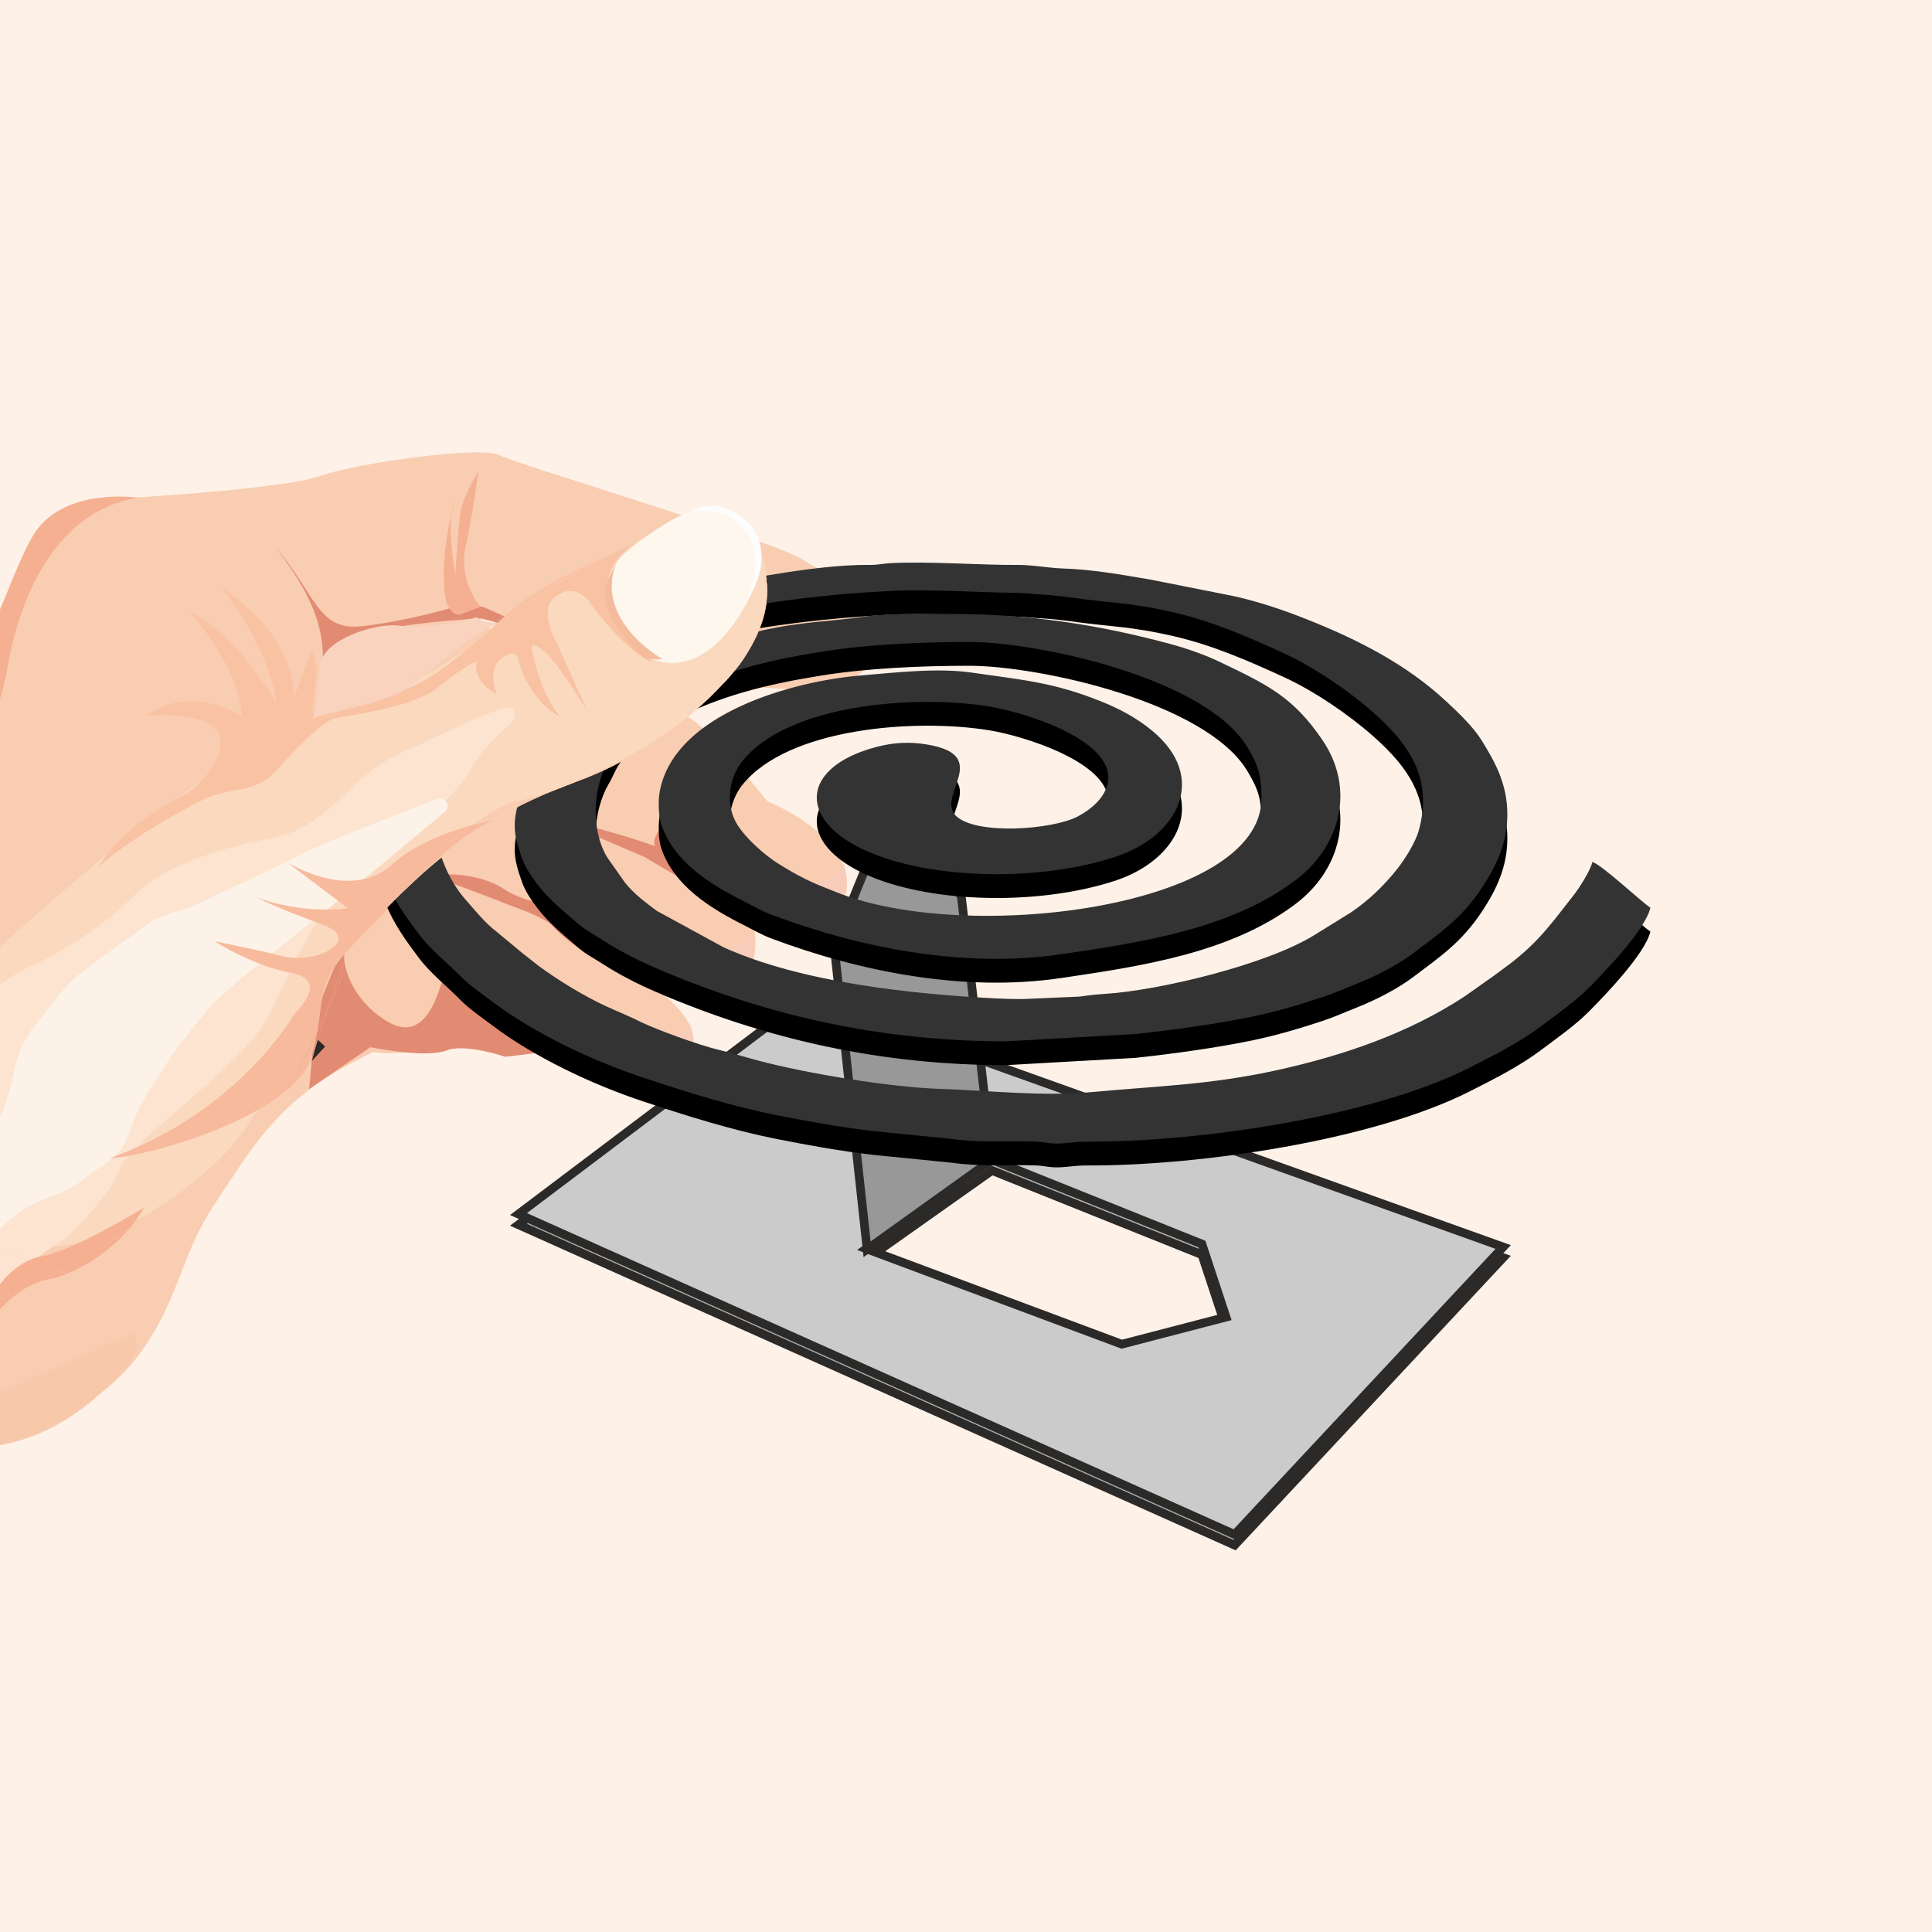 <?xml version="1.0" encoding="utf-8"?>
<!-- Generator: Adobe Illustrator 26.0.1, SVG Export Plug-In . SVG Version: 6.00 Build 0)  -->
<svg version="1.1" id="Layer_1" xmlns="http://www.w3.org/2000/svg" xmlns:xlink="http://www.w3.org/1999/xlink" x="0px" y="0px"
	 viewBox="0 0 250 250" style="enable-background:new 0 0 250 250;" xml:space="preserve">
<style type="text/css">
	.st0{fill-rule:evenodd;clip-rule:evenodd;fill:#FDF1E8;}
	.st1{clip-path:url(#SVGID_00000157286492251087888030000011135463797896591789_);}
	.st2{fill-rule:evenodd;clip-rule:evenodd;fill:#F9CDB1;}
	.st3{fill-rule:evenodd;clip-rule:evenodd;fill:#E28B73;}
	.st4{fill-rule:evenodd;clip-rule:evenodd;fill:#FBD9BF;}
	.st5{fill-rule:evenodd;clip-rule:evenodd;fill:#FDF7EE;}
	.st6{fill-rule:evenodd;clip-rule:evenodd;fill:#FDFDFD;}
	.st7{fill-rule:evenodd;clip-rule:evenodd;fill:#F8C2A3;}
	.st8{fill-rule:evenodd;clip-rule:evenodd;fill:#F4BC9C;}
	.st9{fill-rule:evenodd;clip-rule:evenodd;fill:#F5B091;}
	.st10{fill-rule:evenodd;clip-rule:evenodd;fill:#FCE4D0;}
	.st11{fill-rule:evenodd;clip-rule:evenodd;fill:#FDF2E7;}
	.st12{fill-rule:evenodd;clip-rule:evenodd;fill:#F7BA9C;}
	.st13{fill-rule:evenodd;clip-rule:evenodd;fill:#F8C8AB;}
	.st14{fill-rule:evenodd;clip-rule:evenodd;fill:#F8CCBB;}
	.st15{fill-rule:evenodd;clip-rule:evenodd;fill:#FAD3BE;}
	.st16{fill-rule:evenodd;clip-rule:evenodd;fill:url(#SVGID_00000075153921790318055700000002397192795042138761_);}
	.st17{fill-rule:evenodd;clip-rule:evenodd;fill:#B2B2B2;stroke:#2B2A29;stroke-width:1.119;stroke-miterlimit:22.926;}
	.st18{fill-rule:evenodd;clip-rule:evenodd;fill:#CBCBCB;stroke:#2B2A29;stroke-width:1.119;stroke-miterlimit:22.926;}
	.st19{fill-rule:evenodd;clip-rule:evenodd;fill:#989898;stroke:#2B2A29;stroke-width:1.119;stroke-miterlimit:22.926;}
	.st20{fill-rule:evenodd;clip-rule:evenodd;}
	.st21{fill-rule:evenodd;clip-rule:evenodd;fill:#333333;}
	.st22{fill-rule:evenodd;clip-rule:evenodd;fill:url(#SVGID_00000031168150073344306020000011338554332854261908_);}
</style>
<g>
	<rect x="0" y="0" class="st0" width="250" height="250"/>
	<g>
		<defs>
			<rect id="SVGID_1_" x="0" y="0" width="250" height="250"/>
		</defs>
		<clipPath id="SVGID_00000016033006210018544080000003628297042910720913_">
			<use xlink:href="#SVGID_1_"  style="overflow:visible;"/>
		</clipPath>
		<g style="clip-path:url(#SVGID_00000016033006210018544080000003628297042910720913_);">
			<g>
				<g>
					<path class="st2" d="M17.23,64.4c0,0,19.61-1.15,24.2-2.81c4.6-1.67,20.93-3.91,23.15-2.71c2.23,1.2,35.55,11.08,39.3,13.54
						c3.75,2.46,12.42,4.81,8.64,13.27c-3.44,6.48-22.17,1.92-22.17,1.92l-24.77-6.99l-6.06-0.84c0,0,27.23,10.63,30.89,13.98
						c3.66,3.35,8.86,9.9,8.86,9.9s9.15,3.71,10.22,9.42c1.07,5.71-5.52,8.62-12.32,5.56c1.34,3.04,0.41,9.99-3.36,9.12
						c-3.78-0.88-8.28-0.1-10.89-1.61c6.27,4.87,8.15,8.03,5.91,10.36c-2.25,2.32-9.95,2.7-16.35-1.63
						c-6.02,1.45-10.28,1.15-12.34-0.24c-6.02,1.45-9.67,1.97-11.83,1.47c-5.54,2.81-11.09,5.62-16.8,14.08
						c-5.71,8.46-5.71,8.46-8.65,16c-3.31,8.51-8.33,15.31-17.93,17.97c-9.61,2.67-13.52,5.54-21.82,10.9
						c-8.3,5.36-39.04,35.57-43.2,39.21c-10.7-5.96-44.41-38.69-44.41-38.69s14.85-8.62,21.47-13.11
						c6.62-4.5,31.67-28.16,39.07-33.61c6.93-5.1,17.54-15.4,20.24-20.57c2.42-4.64,10.61-14.38,13.41-22.04
						C-7.53,98.59,1.51,62.01,17.23,64.4z"/>
					<path class="st3" d="M77.26,136.6c-0.28-0.15-5.03-0.63-6.85-9.21c-0.26,4.69,0.38,7.71-4.07,5.8
						c-4.04-1.73-7.53-4.22-8.74-7.71c-1.12,4.46-3.05,9.62-7.79,6.5c-4.26-2.72-5.68-7.03-5.18-9.19c0.5-2.16-3.85,7.67-3.95,9.92
						c-0.1,2.25-0.68,8.21-0.68,8.21l7.94-5.41c0,0,7.41,1.55,10.11,0.32c2.53-0.72,7.33,0.92,7.33,0.92l4.15-0.5l9.56,1.47
						L77.26,136.6z"/>
					<path class="st3" d="M65.32,80.87l-2.99-0.86c0,0-13.53,0.7-15.95,2.56c-2.42,1.86-5.41,3.81-4.85,9.66
						c0.16-7.67,1.87-11.4-5.94-21.49c5.29,6.15,5.52,10.92,11.18,10.3s11.61-2.37,11.61-2.37l4.08-0.16l3.54,1.56L65.32,80.87z"/>
					<path class="st4" d="M98.26,70.96c0,0,4.29,8.04-4.81,17.73c-9.1,9.69-23.75,14.61-26.76,14.99
						c-3.01,0.38-19.05,12.4-22.84,18.06c-3.79,5.66-7.38,20.59-15.76,28.55c-8.38,7.96-18.95,12.65-26.51,10.66
						c-10.65-2.81-24.3-17.89-2.36-37.74c21.83-19.75,37.18-30.4,44.82-31.62c7.25-1.18,16.68-7.37,19.18-9.96
						c2.5-2.59,14.3-9.69,16.25-9.88c1.95-0.18,4.03-2.05,4.03-2.05S92.87,62.74,98.26,70.96z"/>
					<path class="st5" d="M96.88,77.56c0.84-1.63,1.91-3.81,1.22-6.39c-0.61-2.25-2.38-4.16-4.51-4.91
						c-3.37-1.19-6.53,0.89-8.87,2.42c-2.68,1.76-6.2,4.07-6.4,8c-0.21,4.18,3.42,8.37,7.54,9.03
						C92.18,86.72,96.21,78.86,96.88,77.56z"/>
					<path class="st6" d="M96.36,78.11c0,0,4.81-6.15,0.16-10.69c-3.56-3.48-7.31-1.28-7.31-1.28s4.18-0.52,6.46,1.65
						C98.3,70.28,98.36,74.4,96.36,78.11z"/>
					<path class="st7" d="M84.52,85.69c0,0-6.67-5.36-6.06-9.68c0.42-3.91,3.72-5.76,3.72-5.76l-6.15,2.87c0,0-6.59,2.91-9.79,5.81
						c-3.2,2.9-10.04,9.22-13.56,10.17c-3.52,0.95-11.06,3.16-11.06,3.16l-1.24-0.06l0.66-5.56l-0.68-2.58c0,0-2.25,6.02-2.32,6.2
						c-0.07,0.18,0.89-7.39-9.3-14.13c5.3,6.72,6.85,12.91,7.03,14.83c-3.95-6.4-7.4-9.82-11.29-11.92
						c6.64,7.91,6.78,12.61,6.74,13.62c-3.33-2.19-8.59-2.84-12.37-0.02c4.97-0.47,9.81,0.48,9.69,3.35
						c-0.12,2.87-2.79,5.9-4.89,6.97c-2.1,1.08-7.96,4.27-10.92,9.22c3.82-3.35,9.58-6.71,13.4-8.61c3.83-1.9,6.68-0.59,9.74-4
						c3.07-3.41,6.06-6.25,7.39-6.59c1.33-0.35,10.17-1.31,13.52-4.09c3.35-2.78,4.92-3.32,4.92-3.32s-0.92,2.38,2.51,4.25
						c-0.36-1.02-0.96-3.61,0.87-4.75c1.83-1.14,1.85,0,2.28,1.33c0.43,1.32,1.99,4.78,5.14,6.42c-2.47-2.85-3.49-7.64-3.69-8.76
						c-0.19-1.13,1.06-0.41,2.49,1.17c1.43,1.58,4.7,6.86,4.7,6.86L72.1,83.3c0,0-2.51-4.16-0.35-6c2.16-1.83,4.07-0.25,4.75,0.87
						C77.18,79.3,81.86,85.02,84.52,85.69z"/>
					<path class="st8" d="M85.72,85.29c0,0-8.92-4.97-5.96-12.49c-1.37,2.62-3.71,5.13,3.31,12.07
						C83.81,85.53,85.72,85.29,85.72,85.29z"/>
					<path class="st9" d="M17.81,64.4c0,0-9.27-1.4-13.26,4.47c-3.98,5.87-13.52,37.22-19.77,46.53
						c-6.25,9.3-17.11,26.7-24.25,31.24c-7.14,4.55-17.45,10.98-21.76,16.57c-4.31,5.6-15.23,14.9-23.51,20.44
						c-6.28,6.23-5.67,8.02-5.67,8.02s5.47-5.44,8.76-7.87c3.29-2.42,26.95-20.32,31.73-23.76c4.78-3.44,22.19-12.04,31.62-26.75
						c9.44-14.71,18.31-40.98,19.2-46.52C1.8,81.23,5.25,66.55,17.81,64.4z"/>
					<path class="st9" d="M62.2,78.51c-0.32-0.26-2.91-3.48-1.92-7.92c0.99-4.44,1.62-9.6,1.62-9.6s-1.94,3.12-2.31,5.38
						c-0.37,2.26-0.66,7.92-0.66,7.92s-1.33-6.68-0.09-9.61c-2.41,9.26-1.01,13.53-1.01,13.53l0.6,0.86c0.28,0.4,0.8,0.56,1.26,0.39
						L62.2,78.51z"/>
					<path class="st10" d="M51.85,108.81c0,0,7.28-5.88,8.92-9.03c1.64-3.15,5.51-6.38,5.51-6.38s1.55-2.74-1.85-1.53
						c-3.41,1.2-7.35,3.25-10.65,4.7c-3.29,1.46-5.15,2.33-9.18,6.23c-4.03,3.9-6.73,5.21-10.1,5.79
						c-3.38,0.58-12.84,2.88-17.02,7.15c-4.17,4.27-9.59,7.51-13.72,9.39c-4.13,1.89-15.62,10.72-17.76,16.02
						c-2.14,5.31-4.95,9.09-11.45,11.11c-6.5,2.02-35.09,18.89-35.09,18.89s-30.32,21.87-33.39,24.8
						c-3.07,2.93-5.62,12.24-5.62,12.24l19.67,16.28c0,0,11.17-13.11,19.44-17.85c8.27-4.74,32.29-13.49,41.76-23.99
						c9.47-10.5,27.67-22.78,27.67-22.78s5.58-5.57,6.62-8.78c1.05-3.21,15.85-13.16,19.09-19.48
						C37.91,125.26,42.09,113.6,51.85,108.81z"/>
					<path class="st9" d="M18.63,156.27c0,0-9.15,5.62-13.25,6.3c-4.1,0.68-7.9,5.79-7.75,10.53c2.09-4.6,6.18-7.21,8.73-7.57
						C8.91,165.17,15.3,162.1,18.63,156.27z"/>
					<path class="st11" d="M42.57,117.53l14.98-12.46c0.87-0.73,0.06-2.12-1-1.7c-6.31,2.45-15.75,6.15-16.97,6.84
						c-1.76,1.01-13.87,6.7-14.96,7.21c-0.05,0.02-0.11,0.04-0.16,0.06c-0.59,0.16-4.14,1.14-5.04,1.87
						c-0.98,0.8-8.57,6.07-10.13,7.56c-1.56,1.49-2.62,3.16-4.05,4.9c-1.44,1.74-2.55,3.08-3.3,6.33c-0.75,3.25-1.26,5.42-2.62,7.85
						c-1.36,2.43-8.78,7.48-10.18,8.79c-1.41,1.31-3.52,3.08-3.71,4.88c-0.19,1.8,1.09,4.15,2.24,5.1c1.15,0.95,4.78,0.29,6.96-1.08
						c2.18-1.37,6.75-6.63,9.83-7.95c3.08-1.32,4.64-1.65,6.77-3.44c2.13-1.79,4.23-1.99,5.62-6.01c1.39-4.02,2.37-4.82,4.05-7.63
						c1.68-2.81,4.85-6.64,6.44-8.56C28.91,128.19,42.57,117.53,42.57,117.53z"/>
					<path class="st12" d="M63.77,106.14c0,0-8.48,1.56-12.91,5.62c-4.43,4.06-10.47,1.63-13.56-0.07c4.61,3.5,7.71,5.84,7.71,5.84
						s-5.78,0.9-12.05-1.5c7.92,3.77,10.43,3.59,10.82,5.2c0.39,1.61-3.67,3.4-7.4,2.46c-3.73-0.94-8.63-1.89-8.63-1.89
						s5.12,3.27,10.01,4.1c4.9,0.95,0.59,4.99,0.38,5.24c-0.21,0.25-7.19,12.71-23.99,18.75c5.31-0.32,21.48-4.96,25.69-11.87
						c1.37-3.47,1.43-6.65,1.89-9.16c0.47-2.51,1.63-4.44,5.56-8.27C51.22,116.77,57.36,109.09,63.77,106.14z"/>
					<path class="st13" d="M17.74,174.84c0,0-6.88,11.03-19.25,12.38c-12.37,1.34-54.01,42.16-54.01,42.16l-6.32,7.64l-14.18-9.33
						l43.73-26.38c0,0,17.64-13.39,18.47-13.99c0.82-0.61,12.57-6.64,12.57-6.64l18.68-8.19L17.74,174.84z"/>
					<path class="st14" d="M109.2,111.76c0,0,1.3,5.42-2.66,7.29c-3.96,1.87-9.98-0.38-12.53-2.16c-2.54-1.78-7.97-5.15-7.97-5.15
						s7.33,1.57,11.21,2.84C101.14,115.87,108.95,113.81,109.2,111.76z"/>
					<path class="st14" d="M97.28,120.6c0,0,1.3,5.42-2.66,7.29c-3.96,1.87-9.98-0.38-12.53-2.16c-2.54-1.78-7.97-5.15-7.97-5.15
						s7.33,1.57,11.21,2.84C89.22,124.7,97.03,122.64,97.28,120.6z"/>
					<path class="st14" d="M89.31,132.54c0,0,0.94,3.9-1.91,5.24c-2.85,1.35-7.12,0.82-8.95-0.46c-1.83-1.28-4.86-2.95-4.86-2.95
						s4.44,0.78,7.1,0.97C83.62,135.55,89.13,134.01,89.31,132.54z"/>
					<path class="st3" d="M100.41,118.84c0.04,0-0.14-0.06-0.31-0.13c-1.77-0.75-10.42-4.48-13.03-7.37
						c-1.25-2.48,2.17-7.77,3.41-8.68c-4.64,3.56-6.12,5.36-5.77,6.83c-4.62-1.76-13.76-3.93-13.76-3.93l12.47,5.34
						C83.42,110.89,96.88,119.22,100.41,118.84z"/>
					<path class="st3" d="M89.41,127.27c0,0-6.82-0.5-11.17-6.91c-2.3-4.32-2.28-6.87-2.28-6.87l-1.01,4.23c0,0-6.51-0.49-9.76-2.69
						c-3.24-2.2-8.32-1.9-8.32-1.9l0.01,0.57c0,0,7.16,2.63,8.21,3.1c1.06,0.47,5.5,1.81,6.6,3.21c1.1,1.39,5.39,4.46,6.39,4.33
						c1-0.14,6.02,2.25,6.02,2.25L89.41,127.27z"/>
					<path class="st15" d="M64.77,80.66c0,0-2.25-0.01-3.11-0.81c-2.13,0.73-6.85,1.57-10.37,1.07c-3.32-0.17-8.93,1.94-9.62,4.43
						c-0.69,2.49-0.55,6.3-1.22,7.6c2.94-1.03,9.85-1.99,12.72-4.19C56.04,86.55,62.67,80.77,64.77,80.66z"/>
				</g>
				
					<linearGradient id="SVGID_00000105411286151598159580000018349997385716904869_" gradientUnits="userSpaceOnUse" x1="28.294" y1="146.233" x2="38.522" y2="135.116">
					<stop  offset="0" style="stop-color:#2B2928"/>
					<stop  offset="0.29" style="stop-color:#807E7E"/>
					<stop  offset="0.74" style="stop-color:#807E7E"/>
					<stop  offset="1" style="stop-color:#2B2928"/>
				</linearGradient>
				
					<polygon style="fill-rule:evenodd;clip-rule:evenodd;fill:url(#SVGID_00000105411286151598159580000018349997385716904869_);" points="
					28.89,149.74 42.07,135.42 37.93,131.61 24.75,145.93 				"/>
				<g>
					<path class="st2" d="M88.16,66.63c3.73,1.22,7.27,2.41,10.08,3.43c0.02,0.09,0.05,0.18,0.07,0.28
						c0.61,2.53,2.99,8.25-2.64,15.68c-0.71,0.84-1.37,1.59-1.97,2.26c-2.02-0.35-3.35-0.68-3.35-0.68l-24.77-6.99l-1.41-0.19
						c6.13-4.22,13.39-8.71,17.28-9.65C83.55,69.41,85.92,67.74,88.16,66.63L88.16,66.63z M63.06,81.18c-1,0.7-1.96,1.38-2.86,2.03
						c-7.42,5.41-16.15,8.38-16.15,8.38l-46.33,17.93l-25.87,35.17c0,0,34.52,23.19,40.08,20c5.56-3.19,14.78-11.23,20.97-16.49l0,0
						c1.59-2.11,3.16-3.82,4.73-5.24c2.16-3.19,2.7-5.64,2.7-5.64s2.94-12.14,8.85-18.63c5.91-6.49,13.76-13.15,21.91-16.21
						c8.85-2.71,16.83-8.87,16.83-8.87s0.36-0.16,1.14-0.79C84.11,89.74,69.78,83.87,63.06,81.18z"/>
					<path class="st3" d="M44.76,125.37c-0.26-1-0.29-1.9-0.13-2.59c0.5-2.16-3.85,7.67-3.95,9.92c-0.04,1.05-0.2,2.91-0.34,4.6l0,0
						C40.33,137.3,41.81,131.22,44.76,125.37z"/>
					<path class="st3" d="M65.32,80.87l-1.28-0.37c0.38-0.26,0.77-0.53,1.16-0.79l0.79,0.35L65.32,80.87z"/>
					<path class="st4" d="M98.26,70.96c0,0,3.52,6.6-2.59,15.05l0,0.01l0,0c-1.89,2.24-3.39,3.83-4.55,4.95
						c-9.08,8.18-21.66,12.36-24.42,12.71c-3.01,0.38-19.05,12.4-22.84,18.06c-3.79,5.66-7.38,20.59-15.76,28.55
						c-8.38,7.96-18.95,12.65-26.51,10.66c-10.65-2.81-24.3-17.89-2.36-37.74c15.95-14.43,28.44-24,36.99-28.59l7.83-3.03
						c7.25-1.17,16.68-7.37,19.18-9.96c2.5-2.59,14.3-9.69,16.25-9.88c1.95-0.18,4.03-2.05,4.03-2.05S92.87,62.74,98.26,70.96z"/>
					<path class="st5" d="M96.88,77.56c0.84-1.63,1.91-3.81,1.22-6.39c-0.61-2.25-2.38-4.16-4.51-4.91
						c-3.37-1.19-6.53,0.89-8.87,2.42c-2.68,1.76-6.2,4.07-6.4,8c-0.21,4.18,3.42,8.37,7.54,9.03
						C92.18,86.72,96.21,78.86,96.88,77.56z"/>
					<path class="st6" d="M96.36,78.11c0,0,2.9-3.71,2.02-7.49c-0.02-0.09-0.05-0.18-0.07-0.26c-0.26-0.93-0.75-1.86-1.59-2.74
						c-0.72-0.59-1.69-1.11-3.03-1.93c-0.69-0.2-1.34-0.26-1.93-0.23c-0.78,0.08-1.62,0.32-2.49,0.67c0.51-0.05,4.28-0.37,6.41,1.66
						C98.3,70.28,98.36,74.4,96.36,78.11z"/>
					<path class="st7" d="M84.52,85.69c0,0-6.67-5.36-6.06-9.68c0.3-2.73,1.99-4.46,2.99-5.25c-0.31,0.08-0.64,0.17-0.99,0.29
						l-4.43,2.06c0,0-0.35,0.16-0.94,0.43c-2.9,1.59-6.16,3.65-9.24,5.72c-3.34,3.03-9.8,8.91-13.18,9.83
						c-2.03,0.55-5.4,1.52-7.89,2.23c-0.46,0.17-0.72,0.26-0.72,0.26l-15.88,6.14c-0.82,2.27-2.85,4.37-4.53,5.23
						c-2.1,1.08-7.96,4.27-10.92,9.22c3.82-3.35,9.58-6.71,13.4-8.61c3.82-1.9,6.68-0.59,9.74-4c3.07-3.41,6.06-6.25,7.39-6.59
						c1.33-0.35,10.17-1.31,13.52-4.09c3.35-2.78,4.92-3.32,4.92-3.32s-0.92,2.38,2.51,4.25c-0.36-1.02-0.96-3.61,0.87-4.75
						c1.83-1.14,1.85,0,2.28,1.32c0.43,1.32,1.99,4.78,5.14,6.42c-2.47-2.85-3.49-7.64-3.69-8.76c-0.19-1.13,1.06-0.41,2.49,1.17
						c1.43,1.58,4.7,6.86,4.7,6.86L72.1,83.3c0,0-2.5-4.16-0.35-6c2.16-1.83,4.07-0.25,4.75,0.87
						C77.18,79.3,81.86,85.02,84.52,85.69z"/>
					<path class="st8" d="M85.72,85.29c0,0-8.92-4.97-5.96-12.49c-1.37,2.62-3.71,5.13,3.31,12.07
						C83.81,85.53,85.72,85.29,85.72,85.29z"/>
					<path class="st9" d="M-28.14,144.68c3.62-3.29,7.08-7.08,9.85-11.4c1.65-2.57,3.28-5.5,4.86-8.6L-28.14,144.68z"/>
					<path class="st10" d="M51.85,108.81c0,0,7.28-5.88,8.92-9.03c1.64-3.15,5.51-6.38,5.51-6.38s1.55-2.74-1.85-1.53
						c-3.41,1.2-7.35,3.25-10.65,4.7c-3.3,1.46-5.15,2.33-9.18,6.23c-4.03,3.9-6.73,5.21-10.1,5.79
						c-3.38,0.58-12.84,2.88-17.02,7.15c-4.17,4.27-9.59,7.51-13.72,9.39c-4.13,1.89-15.62,10.71-17.76,16.02
						c-1.45,3.6-3.21,6.5-6.23,8.63c7,4.4,17.2,10.5,24.39,13.45c2.9-2.1,4.82-3.39,4.82-3.39s5.58-5.57,6.62-8.78
						c1.05-3.21,15.85-13.16,19.09-19.48C37.91,125.26,42.09,113.6,51.85,108.81z"/>
					<path class="st9" d="M18.63,156.27c0,0-9.15,5.62-13.25,6.3c-0.55,0.09-1.1,0.26-1.63,0.5c1.93,0.81,3.66,1.41,5.08,1.7
						C11.86,163.5,16.12,160.68,18.63,156.27z"/>
					<path class="st11" d="M42.57,117.53l14.98-12.46c0.87-0.73,0.06-2.12-1-1.71c-6.31,2.45-15.75,6.15-16.97,6.84
						c-1.76,1.01-13.87,6.7-14.96,7.21c-0.05,0.02-0.11,0.04-0.16,0.06c-0.59,0.16-4.14,1.14-5.04,1.87
						c-0.99,0.8-8.57,6.07-10.13,7.56c-1.56,1.49-2.62,3.16-4.05,4.9c-1.44,1.74-2.55,3.08-3.3,6.33c-0.75,3.25-1.26,5.42-2.62,7.85
						c-1.36,2.43-8.78,7.48-10.18,8.8c-0.14,0.13-0.3,0.27-0.45,0.42c3.2,1.87,6.51,3.72,9.62,5.31c2.04-1.9,4.35-4.01,6.15-4.78
						c3.08-1.32,4.64-1.65,6.77-3.44c2.13-1.79,4.23-1.99,5.62-6.01c1.39-4.02,2.37-4.82,4.05-7.63c1.68-2.81,4.85-6.64,6.44-8.56
						C28.91,128.19,42.57,117.53,42.57,117.53z"/>
					<path class="st12" d="M63.77,106.14c0,0-8.48,1.56-12.91,5.62c-4.43,4.06-10.47,1.63-13.56-0.07c4.61,3.5,7.71,5.84,7.71,5.84
						s-5.78,0.9-12.05-1.5c7.92,3.77,10.43,3.59,10.82,5.2c0.39,1.61-3.67,3.4-7.4,2.46c-3.73-0.94-8.63-1.89-8.63-1.89
						s5.12,3.27,10.01,4.1c4.9,0.95,0.59,4.99,0.38,5.24c-0.21,0.25-7.19,12.71-23.99,18.75c5.31-0.33,21.48-4.96,25.69-11.87
						c1.37-3.47,1.43-6.65,1.89-9.16c0.47-2.51,1.64-4.44,5.56-8.27c0.58-0.57,1.21-1.22,1.89-1.93c0.65-0.71,1.32-1.43,2.02-2.14
						C54.79,112.73,59.21,108.24,63.77,106.14z"/>
					<path class="st15" d="M64.77,80.66c0,0-0.37,0-0.88-0.06c-1.03,0.71-2.02,1.41-2.95,2.08C62.56,81.54,63.98,80.7,64.77,80.66
						L64.77,80.66z M41.04,92.75c3.19-0.96,9.43-1.93,12.13-4c1.64-1.26,4.5-3.68,7.05-5.55l-0.01,0
						c-7.42,5.41-16.15,8.38-16.15,8.38L41.04,92.75z"/>
				</g>
			</g>
			<path class="st17" d="M194.51,162.74l-90.23-32.31l-37.19,28.05l92.67,41.46L194.51,162.74L194.51,162.74z M128.36,151.46
				l27.17,10.9l3.12,9.45l-13.49,3.51l-33.07-12.35L128.36,151.46z"/>
			<path class="st18" d="M194.51,161.36l-90.23-32.31l-37.19,28.05l92.67,41.46L194.51,161.36L194.51,161.36z M128.36,150.08
				l27.17,10.9l3.12,9.45l-13.49,3.51l-33.07-12.35L128.36,150.08z"/>
			<polygon class="st19" points="128.36,150.08 124.39,115.94 115.25,104.35 107.93,122.34 112.2,161.66 			"/>
			<g>
				<path class="st20" d="M195.05,108.47c0,3.66-1.38,6.61-3.28,9.47c-2.66,4.01-5.32,5.78-8.85,8.45
					c-2.19,1.65-4.95,3.03-7.54,4.06c-1.55,0.61-2.69,1.15-4.25,1.66c-2.87,0.95-5.99,1.88-9.09,2.52
					c-4.78,0.98-10.05,1.7-15.04,2.25l-16.8,0.95c-15.99,0-30.93-3.26-45.35-9.49c-2.35-1.01-4.8-2.27-6.86-3.61
					c-1.09-0.71-2.18-1.25-3.15-2.09c-1.9-1.65-3.8-3.15-5.32-5.15c-0.75-0.99-1.52-2.11-1.95-3.29c-1.28-3.53-1.22-4.81-0.22-8.26
					c0.49-1.69,0.82-2.24,1.55-3.69c0.77-1.55,1.02-1.92,2.05-3.18c1.03-1.26,1.12-1.71,2.48-2.76c2.3-1.77,2.22-2.33,5.91-4.56
					c1.2-0.72,2.23-1.11,3.42-1.82c3.63-2.18,11.1-4.16,15.52-5.19c5.49-1.27,9.12-1.2,13.8-1.9c2.83-0.42,8.23-0.32,10.83-0.32
					c10.13,0,18.89,1.32,28.27,3.82c2.28,0.61,4.7,1.44,6.85,2.48c5.94,2.86,9.32,4.43,13.13,10.08c4.24,6.28,2.27,13.64-3.41,17.99
					c-8.42,6.43-20.12,8.14-30.39,9.66c-12.54,1.86-26-0.77-37.62-5.14c-1.1-0.41-2.36-1.14-3.52-1.72
					c-4.29-2.15-8.97-5.06-10.63-9.85c-0.4-1.15-0.44-3.15-0.22-4.34c1.86-10.1,17.23-14.27,25.96-15.01
					c4.6-0.39,10.02-1.02,14.46-0.37c6.43,0.94,10.45,1.21,16.74,3.74c2.44,0.98,4.61,2.17,6.51,3.73c7.43,6.12,3.37,13.7-4.7,16.36
					c-8.89,2.93-21.27,3.01-29.81,0.17c-11.53-3.83-11.68-11.66-1.03-14.41c2.14-0.55,4.13-0.67,6.41-0.3
					c8.61,1.39,1.19,6.62,3.76,9.21c2.52,2.54,12.38,1.85,15.73,0.14c1.77-0.91,4.01-2.7,4.01-5.09c0-5.07-10.97-8.45-15.4-9.17
					c-9.55-1.56-26.06-0.33-31.96,7.08c-1.73,2.17-2.21,5.55-0.72,8.08c1.07,1.82,3.65,4.12,5.47,5.23c1.29,0.79,2.14,1.3,3.49,1.97
					c1.31,0.66,2.4,1.04,3.84,1.63c16.9,6.88,55.1,2.06,55.1-12.09c0-2.98-0.37-4.21-1.81-6.61c-5.37-8.98-27.12-13.64-35.97-13.64
					c-6.4,0-13.3,0.32-19.21,1.27c-7.18,1.15-13,2.63-19.09,5.71c-2.61,1.32-5.2,3.21-6.92,5.6c-0.62,0.86-0.91,1.77-1.44,2.66
					c-2.11,3.59-2.35,9.01-0.26,12.57l2.35,3.34c1.14,1.43,2.67,2.58,4.1,3.64l8.69,4.74c10.14,4.56,24.33,6.03,35.09,6.59
					c0.72,0.04,2.35,0.08,3.52,0.09l7.41-0.32c1.22-0.18,2.29-0.29,3.5-0.37c6.68-0.44,20.46-3.66,26.82-7.55l4.78-2.96
					c2.32-1.57,4.27-3.46,5.99-5.61c0.92-1.16,2.33-3.33,2.79-4.95c1.92-6.79-1.24-11.25-5.94-15.39c-3.17-2.79-7.6-5.81-11.51-7.6
					c-4.54-2.09-9.2-4.11-14.09-5.25c-5.77-1.35-8.29-1.23-13.5-1.97c-0.98-0.14-2.66-0.32-3.51-0.36
					c-1.41-0.07-2.43-0.22-3.63-0.24c-5.41-0.06-11.14-0.52-16.62-0.22c-14.95,0.81-30,3.34-43.46,10.01
					c-2.37,1.17-4.93,2.74-6.88,4.49c-6.05,5.41-10.5,10.71-7.36,19.77c0.61,1.76,1.24,3.03,2.29,4.54c0.4,0.57,0.98,1.24,1.44,1.75
					c1.08,1.22,2.05,2.43,3.38,3.45l3.61,2.99c0.73,0.55,1.2,0.96,1.92,1.5c2.4,1.79,5.86,3.89,8.53,5.13
					c1.65,0.76,3.16,1.36,4.7,2.13c1.95,0.97,7.49,2.97,9.88,3.55c1.93,0.47,3.57,0.98,5.37,1.46c6.16,1.63,16.94,3.43,23.44,3.64
					c6.27,0.2,13.28,1.02,19.73,0.41c8.16-0.77,15.15-0.91,23.83-2.82c8.64-1.9,17.04-4.77,24.34-9.56l4-2.83
					c0.6-0.46,1.22-0.9,1.83-1.36c3.84-2.94,5.48-5.37,8.22-8.84c0.72-0.91,2.19-3.16,2.47-4.36c1.19,0.32,6.21,5.05,7.51,5.92
					c-0.65,2.8-5.71,8.09-7.9,10.3c-1.84,1.85-4.09,3.41-6.17,4.98c-2.88,2.17-6.16,3.81-9.36,5.43
					c-12.49,6.31-34.84,9.61-49.38,9.56c-1.51-0.01-2.22,0.16-3.41,0.23c-1.52,0.09-2.15-0.2-3.41-0.24
					c-3.66-0.11-7.23,0.18-10.8-0.35l-9.94-0.99c-4.51-0.52-8.51-1.25-12.71-2.08c-5.83-1.16-11.61-2.99-17.23-4.85
					c-6.53-2.16-14.05-5.7-19.53-9.83c-1.4-1.06-2.95-2.1-4.17-3.34c-1.84-1.86-3.85-3.4-5.42-5.5c-1.69-2.26-3.14-4.28-4.23-6.92
					c-2.39-5.77-1.87-10.94,1.16-16.2c1.81-3.14,4.88-6.43,7.88-8.5c0.78-0.53,1.24-0.89,1.97-1.44c4.65-3.48,16.88-8.7,22.94-10.06
					c1.75-0.39,3.58-0.92,5.26-1.34c3.71-0.92,7.51-1.41,11.17-2.02c3.53-0.59,8.48-1.24,11.99-1.2c1.4,0.02,1.86-0.17,2.96-0.23
					c4.77-0.26,12,0.27,16.39,0.23c1.94-0.02,4.06,0.4,5.91,0.46c3.85,0.12,7.61,0.81,11.31,1.43l10.63,2.11
					c3.43,0.74,6.75,1.89,9.69,3.06c6.52,2.59,12.86,5.8,18.03,10.64c1.55,1.45,3.39,3.17,4.54,5.01
					C193.3,101.46,195.05,104.35,195.05,108.47z"/>
				<path class="st21" d="M195.05,105.39c0,3.66-1.38,6.61-3.28,9.47c-2.66,4.01-5.32,5.78-8.85,8.45
					c-2.19,1.65-4.95,3.03-7.54,4.06c-1.55,0.61-2.69,1.15-4.25,1.66c-2.87,0.95-5.99,1.88-9.09,2.52
					c-4.78,0.98-10.05,1.7-15.04,2.25l-16.8,0.95c-15.99,0-30.93-3.26-45.35-9.49c-2.35-1.01-4.8-2.27-6.86-3.61
					c-1.09-0.71-2.18-1.25-3.15-2.09c-1.9-1.65-3.8-3.15-5.32-5.15c-0.75-0.99-1.52-2.11-1.95-3.29c-1.28-3.53-1.22-4.81-0.22-8.26
					c0.49-1.69,0.82-2.24,1.55-3.69c0.77-1.55,1.02-1.92,2.05-3.18c1.03-1.26,1.12-1.71,2.48-2.76c2.3-1.77,2.22-2.33,5.91-4.56
					c1.2-0.72,2.23-1.11,3.42-1.82c3.63-2.18,11.1-4.16,15.52-5.19c5.49-1.27,9.12-1.2,13.8-1.9c2.83-0.42,8.23-0.32,10.83-0.32
					c10.13,0,18.89,1.32,28.27,3.82c2.28,0.61,4.7,1.44,6.85,2.48c5.94,2.86,9.32,4.43,13.13,10.08c4.24,6.28,2.27,13.64-3.41,17.99
					c-8.42,6.43-20.12,8.14-30.39,9.66c-12.54,1.85-26-0.76-37.62-5.14c-1.1-0.41-2.36-1.14-3.52-1.72
					c-4.29-2.15-8.97-5.06-10.63-9.85c-0.4-1.15-0.44-3.15-0.22-4.34c1.86-10.1,17.23-14.27,25.96-15.01
					c4.6-0.39,10.02-1.02,14.46-0.37c6.43,0.94,10.45,1.21,16.74,3.74c2.44,0.98,4.61,2.17,6.51,3.73c7.43,6.12,3.37,13.7-4.7,16.36
					c-8.89,2.93-21.27,3.01-29.81,0.17c-11.53-3.83-11.68-11.66-1.03-14.41c2.14-0.55,4.13-0.67,6.41-0.3
					c8.61,1.39,1.19,6.62,3.76,9.21c2.52,2.54,12.38,1.85,15.73,0.14c1.77-0.91,4.01-2.7,4.01-5.09c0-5.07-10.97-8.45-15.4-9.17
					c-9.55-1.56-26.06-0.33-31.96,7.08c-1.73,2.17-2.21,5.55-0.72,8.08c1.07,1.82,3.65,4.12,5.47,5.23c1.29,0.79,2.14,1.3,3.49,1.97
					c1.31,0.66,2.4,1.04,3.84,1.63c16.9,6.88,55.1,2.06,55.1-12.09c0-2.98-0.37-4.21-1.81-6.61c-5.37-8.98-27.12-13.64-35.97-13.64
					c-6.4,0-13.3,0.32-19.21,1.27c-7.18,1.15-13,2.63-19.09,5.71c-2.61,1.32-5.2,3.21-6.92,5.6c-0.62,0.86-0.91,1.77-1.44,2.66
					c-2.11,3.59-2.35,9.01-0.26,12.57l2.35,3.34c1.14,1.43,2.67,2.58,4.1,3.64l8.69,4.74c10.14,4.56,24.33,6.03,35.09,6.59
					c0.72,0.04,2.35,0.09,3.52,0.09l7.41-0.32c1.22-0.18,2.29-0.29,3.5-0.37c6.68-0.44,20.46-3.66,26.82-7.55l4.78-2.96
					c2.32-1.57,4.27-3.46,5.99-5.61c0.92-1.16,2.33-3.33,2.79-4.95c1.92-6.79-1.24-11.25-5.94-15.39c-3.17-2.79-7.6-5.81-11.51-7.6
					c-4.54-2.09-9.2-4.11-14.09-5.25c-5.77-1.35-8.29-1.23-13.5-1.97c-0.98-0.14-2.66-0.32-3.51-0.36
					c-1.41-0.07-2.43-0.22-3.63-0.24c-5.41-0.06-11.14-0.52-16.62-0.22c-14.95,0.81-30,3.34-43.46,10.01
					c-2.37,1.17-4.93,2.74-6.88,4.49c-6.05,5.41-10.5,10.71-7.36,19.77c0.61,1.76,1.24,3.03,2.29,4.54c0.4,0.57,0.98,1.24,1.44,1.75
					c1.08,1.22,2.05,2.43,3.38,3.45l3.61,2.99c0.73,0.55,1.2,0.96,1.92,1.5c2.4,1.79,5.86,3.89,8.53,5.13
					c1.65,0.76,3.16,1.36,4.7,2.13c1.95,0.97,7.49,2.97,9.88,3.55c1.93,0.47,3.57,0.98,5.37,1.46c6.16,1.63,16.94,3.43,23.44,3.64
					c6.27,0.2,13.28,1.02,19.73,0.41c8.16-0.77,15.15-0.91,23.83-2.82c8.64-1.9,17.04-4.77,24.34-9.56l4-2.83
					c0.6-0.46,1.22-0.9,1.83-1.36c3.84-2.94,5.48-5.37,8.22-8.84c0.72-0.91,2.19-3.16,2.47-4.36c1.19,0.32,6.21,5.05,7.51,5.92
					c-0.65,2.8-5.71,8.09-7.9,10.3c-1.84,1.85-4.09,3.41-6.17,4.98c-2.88,2.17-6.16,3.81-9.36,5.43
					c-12.49,6.31-34.84,9.61-49.38,9.56c-1.51-0.01-2.22,0.16-3.41,0.23c-1.52,0.09-2.15-0.2-3.41-0.24
					c-3.66-0.11-7.23,0.18-10.8-0.35l-9.94-0.99c-4.51-0.52-8.51-1.25-12.71-2.08c-5.83-1.16-11.61-2.99-17.23-4.85
					c-6.53-2.16-14.05-5.7-19.53-9.83c-1.4-1.06-2.95-2.1-4.17-3.34c-1.84-1.86-3.85-3.4-5.42-5.5c-1.69-2.26-3.14-4.28-4.23-6.92
					c-2.39-5.77-1.87-10.94,1.16-16.2c1.81-3.14,4.88-6.43,7.88-8.5c0.78-0.53,1.24-0.89,1.97-1.44c4.65-3.48,16.88-8.7,22.94-10.06
					c1.75-0.39,3.58-0.92,5.26-1.34c3.71-0.92,7.51-1.41,11.17-2.02c3.53-0.59,8.48-1.24,11.99-1.2c1.4,0.02,1.86-0.17,2.96-0.23
					c4.77-0.26,12,0.27,16.39,0.23c1.94-0.02,4.06,0.4,5.91,0.46c3.85,0.12,7.61,0.81,11.31,1.43l10.63,2.11
					c3.43,0.74,6.75,1.89,9.69,3.06c6.52,2.59,12.86,5.8,18.03,10.64c1.55,1.45,3.39,3.17,4.54,5.01
					C193.3,98.38,195.05,101.27,195.05,105.39z"/>
			</g>
			<g>
				<g>
					<path class="st2" d="M88.15,66.63c3.83,1.26,7.47,2.48,10.31,3.51c0.12,0.56,0.07,1.04,0.07,1.45c0.71,3.43,2.1,7.48-2.83,14.4
						c-0.58,0.77-1.23,1.54-1.93,2.3c-2.05-0.36-3.41-0.69-3.41-0.69l-24.77-6.99l-0.71-0.1c3.45-2.57,9.35-6.66,16.08-9.62
						C83.4,69.41,85.83,67.69,88.15,66.63L88.15,66.63z M63.66,81.42l-1.11,0.86c-2.47,1.93-12.79,7.62-14.12,8.13
						c-1.33,0.51-19.2,6.92-19.2,6.92c-35.35,7.24-52.16,38.42-53.33,44.89c-1.17,6.47,10.02,31.51,22.62,26.48
						c12.6-5.03,17.95-9.43,30.36-18.95c12.4-9.52,14.38-24.58,17-27.72c13.65-15.78,23.58-18.9,30.16-21.43
						c4.41-1.73,9.03-4.58,12.96-7.82C84.14,89.78,70.57,84.19,63.66,81.42z"/>
					<path class="st3" d="M44.59,124.5c-0.09-0.65-0.07-1.23,0.04-1.71c0.5-2.16-3.85,7.67-3.95,9.92
						c-0.02,0.49-0.06,1.15-0.12,1.88C42.43,130.59,43.59,126.93,44.59,124.5z"/>
					<polygon class="st3" points="65.32,80.87 64.64,80.68 65.67,79.92 65.99,80.06 					"/>
					<path class="st4" d="M98.26,70.96c0,0,0.12,0.22,0.27,0.63c0.29,1.41,0.7,2.93,0.73,4.71c-0.07,2.49-0.82,5.69-3.25,9.23
						l-0.03,0.05l-0.06,0.08l-0.23,0.32l-0.02,0.03c-1.67,2.19-3.88,4.42-6.38,6.51c-5.11,4.13-10.98,7.1-15.54,8.93l-1.36,0.53l0,0
						l-0.04,0.02c-2.67,1-4.73,1.56-5.67,1.68c-3.01,0.38-19.05,12.4-22.84,18.06c-3.78,5.66-7.38,20.59-15.76,28.55l-0.32,0.3
						c-2.99,2.3-5.57,4.29-7.97,6.07c-6.37,3.86-13.01,5.67-18.22,4.29c-10.65-2.81-24.3-17.89-2.36-37.74
						c15.32-13.86,27.45-23.24,35.96-28.02c5.33-1.91,12.43-4.47,13.25-4.78l0.02-0.01c5.67-2.04,11.55-5.87,14.1-8.13
						c2.21-1.72,8.25-6.42,15.66-10.1c0.57-0.24,1-0.39,1.26-0.42c1.95-0.18,4.03-2.05,4.03-2.05S92.87,62.74,98.26,70.96z"/>
					<path class="st5" d="M96.88,77.56c0.84-1.63,1.91-3.81,1.22-6.39c-0.6-2.25-2.38-4.16-4.51-4.92
						c-3.36-1.19-6.53,0.89-8.87,2.42c-2.68,1.76-6.2,4.07-6.4,8c-0.21,4.17,3.42,8.36,7.54,9.03
						C92.18,86.72,96.21,78.86,96.88,77.56z"/>
					<path class="st6" d="M96.36,78.1c0,0,2.42-3.1,2.17-6.52l0,0c-0.09-1.26-0.55-2.56-1.61-3.76c-0.52-0.46-1.21-0.95-2.11-1.47
						c-1.69-0.97-3.5-0.89-5.38-0.24c0.87-0.07,4.28-0.21,6.25,1.67C98.3,70.28,98.36,74.4,96.36,78.1z"/>
					<path class="st7" d="M84.52,85.69c0,0-6.66-5.36-6.06-9.68c0.42-3.91,3.73-5.76,3.73-5.76l-0.73,0.34l-0.5,0.31
						c-8.64,3.79-15.92,9.46-18.39,11.38c-0.13,0.1-0.28,0.21-0.45,0.33c-3.24,2.81-7.08,5.85-9.44,6.48
						c-0.95,0.26-2.19,0.6-3.5,0.97c-0.33,0.17-0.58,0.28-0.73,0.34c-1.33,0.51-19.2,6.92-19.2,6.92l-0.99,0.21
						c-0.77,2.35-2.87,4.54-4.59,5.43c-2.1,1.08-7.96,4.27-10.92,9.22c3.82-3.35,9.57-6.71,13.4-8.61c3.82-1.9,6.68-0.59,9.74-4
						c3.07-3.41,6.05-6.25,7.39-6.59c1.33-0.34,10.17-1.31,13.52-4.09c3.35-2.78,4.92-3.33,4.92-3.33s-0.92,2.38,2.51,4.25
						c-0.36-1.02-0.96-3.61,0.87-4.75c1.83-1.14,1.85,0,2.28,1.32c0.43,1.32,1.99,4.79,5.14,6.42c-2.47-2.85-3.49-7.64-3.69-8.76
						c-0.2-1.13,1.06-0.41,2.49,1.17c1.43,1.58,4.7,6.86,4.7,6.86L72.1,83.3c0,0-2.51-4.16-0.35-5.99c2.16-1.83,4.07-0.25,4.75,0.87
						C77.18,79.3,81.86,85.02,84.52,85.69z"/>
					<path class="st8" d="M85.72,85.3c0,0-8.92-4.97-5.96-12.49c-1.36,2.62-3.71,5.13,3.31,12.07C83.81,85.53,85.72,85.3,85.72,85.3
						z"/>
					<path class="st9" d="M-23.41,139.96c1.86-2.07,3.6-4.29,5.13-6.67c2.06-3.21,4.1-6.98,6.03-10.96
						C-18.28,129.36-21.94,136.07-23.41,139.96z"/>
					<path class="st10" d="M51.85,108.81c0,0,7.28-5.88,8.92-9.03c1.64-3.15,5.51-6.38,5.51-6.38s1.55-2.73-1.85-1.53
						c-3.41,1.2-7.35,3.25-10.65,4.7c-3.3,1.45-5.15,2.33-9.18,6.24c-4.03,3.9-6.72,5.21-10.1,5.79
						c-3.38,0.58-12.84,2.88-17.02,7.15c-4.17,4.27-9.59,7.51-13.72,9.39c-4.14,1.89-15.62,10.71-17.76,16.02
						c-1.76,4.37-3.98,7.71-8.35,9.88c3.23,8.54,10.4,19.12,18.47,18.25c6.88-5.41,12.85-9.44,12.85-9.44s5.58-5.57,6.62-8.78
						c1.05-3.21,15.85-13.16,19.09-19.48C37.91,125.26,42.09,113.61,51.85,108.81z"/>
					<path class="st9" d="M18.63,156.27c0,0-9.15,5.62-13.25,6.3c-2.82,0.47-5.49,3.02-6.84,6.12c1.87-0.74,3.58-1.48,5.17-2.21
						c0.36-0.2,0.72-0.36,1.07-0.5c4.53-2.16,8.18-4.41,12.12-7.19C17.53,158.01,18.11,157.17,18.63,156.27z"/>
					<path class="st11" d="M42.57,117.53l14.98-12.46c0.87-0.73,0.06-2.11-1-1.7c-6.31,2.45-15.75,6.15-16.97,6.84
						c-1.76,1.01-13.87,6.7-14.96,7.21c-0.05,0.03-0.11,0.05-0.16,0.06c-0.59,0.16-4.14,1.14-5.04,1.87
						c-0.99,0.8-8.57,6.07-10.13,7.56c-1.56,1.49-2.62,3.16-4.05,4.9c-1.44,1.74-2.55,3.08-3.3,6.33c-0.75,3.25-1.26,5.42-2.62,7.85
						c-1.36,2.42-8.78,7.48-10.18,8.8c-1.41,1.31-3.52,3.08-3.71,4.87c-0.19,1.8,1.09,4.15,2.24,5.1c1.15,0.95,4.78,0.29,6.96-1.08
						c2.18-1.37,6.75-6.63,9.83-7.95c3.08-1.32,4.64-1.65,6.77-3.44c2.13-1.79,4.23-1.99,5.62-6.01c1.39-4.02,2.37-4.82,4.05-7.63
						c1.68-2.81,4.85-6.64,6.44-8.56C28.91,128.19,42.57,117.53,42.57,117.53z"/>
					<path class="st12" d="M63.77,106.14c0,0-8.48,1.56-12.91,5.62c-4.43,4.05-10.46,1.63-13.56-0.07c4.61,3.5,7.71,5.84,7.71,5.84
						s-5.78,0.9-12.05-1.5c7.92,3.77,10.43,3.59,10.82,5.2c0.39,1.61-3.67,3.4-7.4,2.46c-3.73-0.94-8.62-1.89-8.62-1.89
						s5.12,3.27,10.01,4.1c4.9,0.95,0.59,4.99,0.38,5.24c-0.21,0.26-7.19,12.71-23.99,18.75c4.39-0.27,16.23-3.49,22.57-8.51
						c1.83-2.67,3.23-5.39,4.35-7.93c0.28-1.68,0.41-3.23,0.67-4.58c0.41-2.18,1.34-3.92,4.16-6.86c2.82-3.26,5.48-5.97,7.98-8.25
						C56.89,110.74,60.29,107.74,63.77,106.14z"/>
					<path class="st15" d="M64.77,80.66l-0.1,0l-0.02,0.01L64.77,80.66L64.77,80.66z M44.22,91.94c3.17-0.76,6.99-1.68,8.95-3.19
						c0.88-0.68,2.11-1.69,3.46-2.77c-3.56,2.05-7.41,4.12-8.18,4.42C48.07,90.55,46.41,91.15,44.22,91.94z"/>
				</g>
				
					<linearGradient id="SVGID_00000065066891809960563030000009263753173117122977_" gradientUnits="userSpaceOnUse" x1="28.349" y1="146.173" x2="38.959" y2="134.642">
					<stop  offset="0" style="stop-color:#2B2928"/>
					<stop  offset="0.29" style="stop-color:#807E7E"/>
					<stop  offset="0.74" style="stop-color:#807E7E"/>
					<stop  offset="1" style="stop-color:#2B2928"/>
				</linearGradient>
				<path style="fill-rule:evenodd;clip-rule:evenodd;fill:url(#SVGID_00000065066891809960563030000009263753173117122977_);" d="
					M28.89,149.74l8.23-8.94c1.46-2.22,2.64-4.46,3.62-6.6l-2.81-2.59l-13.17,14.32L28.89,149.74z"/>
				<g>
					<g>
						<path class="st2" d="M88.16,66.63c3.73,1.22,7.27,2.41,10.08,3.43c0.02,0.09,0.05,0.18,0.07,0.28
							c0.06,0.25,0.14,0.54,0.23,0.85l-0.01,0.39c0.71,3.42,2.1,7.47-2.81,14.37l-0.02,0.03l-0.03,0.04
							c-0.71,0.84-1.36,1.59-1.97,2.26c-2.02-0.35-3.35-0.68-3.35-0.68l-24.77-6.99l-0.71-0.1L88.16,66.63L88.16,66.63z
							 M80.95,70.89c0.17-0.05,0.34-0.1,0.5-0.14c2.11-1.35,4.48-3.02,6.72-4.12L80.95,70.89L80.95,70.89z M29.29,97.3l-0.04,0.01
							l-0.01,0l-22.03,8.53c-6.54,3.88-12.01,8.49-16.45,13.14l-12.04,16.37c-1.64,3.07-2.57,5.5-2.81,6.85
							c-0.23,1.26,0.01,3.23,0.65,5.55c7.76,4.98,23.19,14.51,31.14,16.75c6.97-3.7,12.25-7.9,21.19-14.76
							c12.4-9.52,14.38-24.58,17-27.72c5.18-5.99,9.83-10.16,13.96-13.16c3.56-2.68,7.37-4.94,11.24-6.4l0.65-0.21
							c1.57-0.64,3-1.16,4.3-1.67c6.67-2.97,11.89-7,11.89-7l0.18-0.1c0.31-0.24,0.61-0.48,0.9-0.73
							c-4.87-2.99-18.44-8.57-25.35-11.35l-1.11,0.86c-2.47,1.93-12.79,7.62-14.12,8.13C47.16,90.9,30.34,96.92,29.29,97.3z"/>
					</g>
					<path class="st3" d="M44.59,124.5c-0.09-0.65-0.07-1.23,0.04-1.71c0.5-2.16-3.85,7.67-3.95,9.92
						c-0.02,0.49-0.06,1.15-0.12,1.89C42.43,130.59,43.59,126.93,44.59,124.5z"/>
					<polygon class="st3" points="65.32,80.87 64.64,80.68 65.66,79.92 65.99,80.06 					"/>
					<path class="st4" d="M98.26,70.96c0,0,0.12,0.22,0.27,0.63c0.29,1.42,0.7,2.94,0.73,4.73c-0.07,2.32-0.73,5.26-2.79,8.52l0,0
						l-0.12,0.19l-0.13,0.2l-0.08,0.11l-0.01,0.02l-0.2,0.3l-0.23,0.32l-0.03,0.04l0,0l0,0c-1.51,1.78-2.76,3.15-3.8,4.2l-0.01,0.01
						l-0.03,0.02c-0.8,0.76-1.64,1.52-2.52,2.26c-5.15,4.16-11.07,7.14-15.63,8.98l-1.2,0.47c-2.73,1.03-4.83,1.6-5.78,1.72
						c-3.01,0.38-19.05,12.4-22.84,18.06c-3.78,5.66-7.38,20.59-15.76,28.55l-0.32,0.3c-2.99,2.3-5.57,4.29-7.97,6.07
						c-6.37,3.86-13.01,5.67-18.22,4.29c-10.65-2.81-24.3-17.89-2.36-37.74c15.32-13.86,27.45-23.24,35.96-28.02
						c5.33-1.91,12.43-4.47,13.24-4.78l0.02-0.01c5.67-2.04,11.55-5.87,14.1-8.13c2.21-1.72,8.25-6.42,15.66-10.1
						c0.57-0.24,1-0.39,1.26-0.42c1.95-0.18,4.03-2.05,4.03-2.05S92.87,62.74,98.26,70.96z"/>
					<path class="st5" d="M96.88,77.56c0.84-1.63,1.91-3.81,1.22-6.39c-0.6-2.25-2.38-4.16-4.51-4.92
						c-3.36-1.19-6.53,0.89-8.87,2.42c-2.68,1.76-6.2,4.07-6.4,8c-0.21,4.17,3.42,8.36,7.54,9.03
						C92.18,86.72,96.21,78.86,96.88,77.56z"/>
					<path class="st6" d="M96.36,78.11c0,0,2.89-3.71,2.02-7.49c-0.02-0.09-0.04-0.18-0.06-0.26c-0.24-0.86-0.68-1.72-1.4-2.54
						c-0.41-0.36-0.92-0.74-1.56-1.14l0,0l-0.05-0.03l-0.05-0.03l-0.05-0.03l-0.3-0.18l-0.05-0.03l-0.04-0.03l-0.01-0.01
						c-1.69-0.97-3.49-0.88-5.37-0.23c0.88-0.07,4.28-0.21,6.25,1.67C98.3,70.28,98.36,74.4,96.36,78.11z"/>
					<path class="st7" d="M84.52,85.69c0,0-6.66-5.36-6.06-9.68c0.3-2.73,1.99-4.46,2.99-5.25l-0.49,0.13l0,0
						c-8.64,3.79-15.92,9.46-18.39,11.38c-0.13,0.1-0.28,0.21-0.45,0.33c-3.25,2.81-7.09,5.85-9.44,6.48
						c-0.95,0.26-2.19,0.6-3.49,0.97c-0.34,0.17-0.59,0.28-0.73,0.34c-1.31,0.5-18.65,6.72-19.19,6.91l-0.01,0l-0.01,0l-1.05,0.41
						c-0.82,2.27-2.85,4.37-4.53,5.23c-2.1,1.08-7.96,4.27-10.92,9.22c3.82-3.35,9.57-6.71,13.4-8.61c3.82-1.9,6.68-0.59,9.75-4
						c3.06-3.41,6.05-6.25,7.38-6.59c1.33-0.34,10.17-1.31,13.52-4.09c3.35-2.78,4.92-3.33,4.92-3.33s-0.92,2.38,2.51,4.25
						c-0.36-1.02-0.96-3.61,0.87-4.75c1.83-1.14,1.85,0,2.28,1.32c0.43,1.32,1.99,4.79,5.14,6.42c-2.47-2.85-3.49-7.64-3.69-8.76
						c-0.2-1.13,1.06-0.41,2.49,1.17c1.42,1.58,4.7,6.86,4.7,6.86L72.1,83.3c0,0-2.51-4.16-0.35-5.99c2.16-1.83,4.07-0.25,4.75,0.87
						C77.18,79.3,81.86,85.02,84.52,85.69z"/>
					<path class="st8" d="M85.72,85.29c0,0-8.92-4.97-5.96-12.49c-1.36,2.62-3.71,5.13,3.31,12.07
						C83.81,85.53,85.72,85.29,85.72,85.29z"/>
					<path class="st9" d="M-23.41,139.96c1.86-2.07,3.6-4.29,5.13-6.67c1.65-2.57,3.28-5.5,4.86-8.6l-7.85,10.68
						C-22.23,137.14-22.94,138.7-23.41,139.96z"/>
					<path class="st10" d="M51.85,108.81c0,0,7.28-5.88,8.92-9.03c1.64-3.15,5.51-6.38,5.51-6.38s1.55-2.73-1.85-1.53
						c-3.41,1.2-7.35,3.25-10.65,4.7c-3.3,1.45-5.15,2.33-9.18,6.24c-4.03,3.9-6.72,5.21-10.1,5.79
						c-3.38,0.58-12.84,2.88-17.02,7.15c-4.17,4.27-9.59,7.51-13.72,9.39c-4.14,1.89-15.62,10.71-17.76,16.02
						c-1.45,3.6-3.21,6.5-6.23,8.63c7,4.4,17.2,10.5,24.39,13.45c2.9-2.1,4.82-3.39,4.82-3.39s5.58-5.57,6.62-8.78
						c1.05-3.21,15.85-13.16,19.09-19.48C37.91,125.26,42.09,113.61,51.85,108.81z"/>
					<path class="st9" d="M18.63,156.27c0,0-9.15,5.62-13.25,6.3c-0.55,0.09-1.1,0.26-1.63,0.51c1.45,0.61,2.78,1.09,3.95,1.42
						c3.25-1.72,6.14-3.56,9.2-5.72C17.53,158.01,18.11,157.17,18.63,156.27z"/>
					<path class="st11" d="M42.57,117.53l14.98-12.46c0.87-0.73,0.06-2.11-1-1.7c-6.31,2.45-15.75,6.15-16.97,6.84
						c-1.76,1.01-13.87,6.7-14.96,7.21c-0.05,0.03-0.11,0.05-0.16,0.06c-0.59,0.16-4.14,1.14-5.04,1.87
						c-0.99,0.8-8.57,6.07-10.13,7.56c-1.56,1.49-2.62,3.16-4.05,4.9c-1.44,1.74-2.55,3.08-3.3,6.33c-0.75,3.25-1.26,5.42-2.62,7.84
						c-1.36,2.43-8.78,7.48-10.18,8.8c-0.15,0.13-0.3,0.27-0.45,0.42c3.2,1.87,6.51,3.72,9.62,5.31c2.04-1.9,4.35-4.01,6.15-4.78
						c3.08-1.32,4.64-1.65,6.77-3.44c2.13-1.79,4.23-1.99,5.62-6.01c1.39-4.02,2.37-4.82,4.05-7.63c1.68-2.81,4.85-6.64,6.44-8.56
						C28.91,128.19,42.57,117.53,42.57,117.53z"/>
					<path class="st12" d="M63.77,106.14c0,0-8.48,1.56-12.91,5.62c-4.43,4.05-10.47,1.63-13.56-0.07c4.61,3.5,7.71,5.84,7.71,5.84
						s-5.78,0.9-12.05-1.5c7.92,3.77,10.43,3.59,10.82,5.2c0.39,1.61-3.67,3.4-7.4,2.46c-3.73-0.94-8.62-1.89-8.62-1.89
						s5.12,3.27,10.01,4.1c4.9,0.95,0.59,4.99,0.38,5.24c-0.21,0.26-7.19,12.71-23.99,18.75c4.4-0.27,16.23-3.49,22.57-8.51
						c1.83-2.67,3.23-5.39,4.35-7.93c0.28-1.68,0.41-3.23,0.67-4.58c0.41-2.18,1.34-3.92,4.16-6.86c2.82-3.26,5.49-5.98,8-8.27
						C56.9,110.73,60.3,107.74,63.77,106.14z"/>
					<path class="st15" d="M64.77,80.66l-0.1,0l-0.02,0.01L64.77,80.66L64.77,80.66z M44.2,91.94c2.21-0.8,3.87-1.4,4.24-1.54
						c0.78-0.3,4.62-2.37,8.18-4.42c-1.35,1.08-2.58,2.09-3.46,2.77C51.21,90.26,47.38,91.18,44.2,91.94z"/>
				</g>
			</g>
		</g>
	</g>
</g>
</svg>
